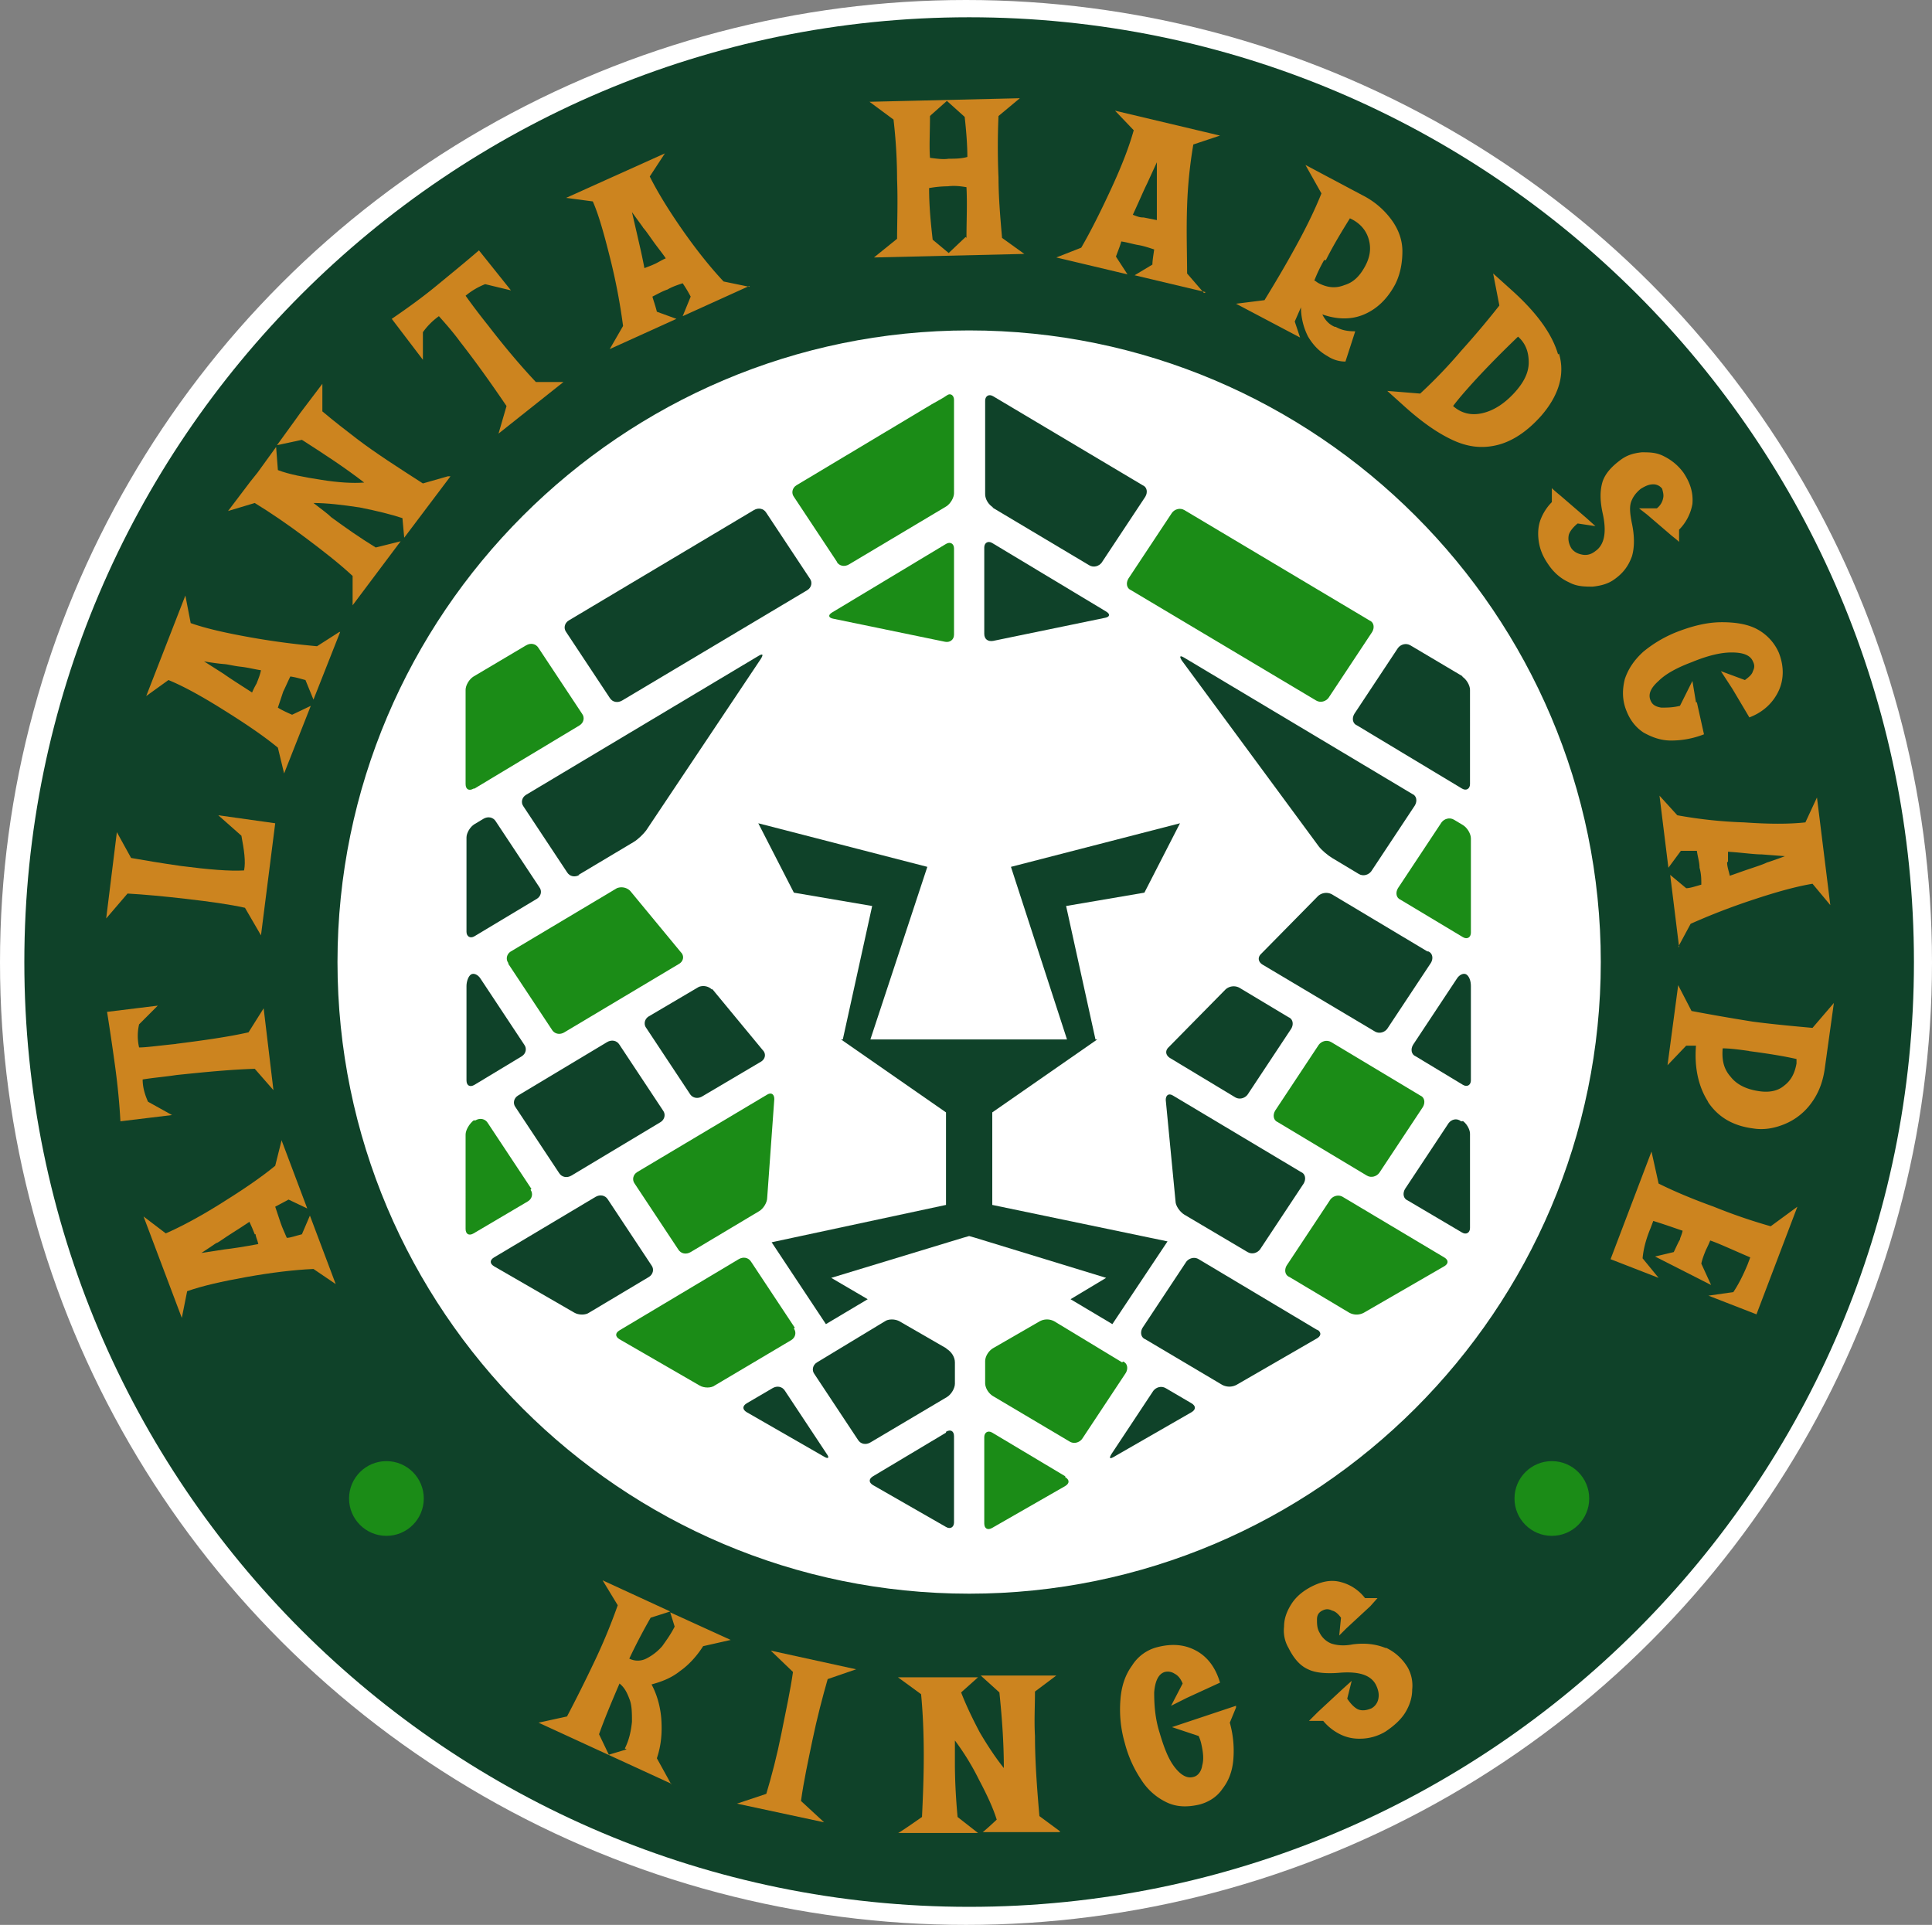 <svg xmlns="http://www.w3.org/2000/svg" width="2461" height="2452" viewBox="0 0 2461 2452"><rect x="0" y="0" width="2461" height="2452" fill="#808080" stroke="none"/><g id="Group_15" data-name="Group 15" transform="translate(-5115 -4660)"><ellipse id="Ellipse_4" data-name="Ellipse 4" cx="1230.5" cy="1226" rx="1230.5" ry="1226" transform="translate(5115 4660)" fill="#fff"></ellipse><g id="Group_14" data-name="Group 14"><ellipse id="Ellipse_3" data-name="Ellipse 3" cx="927.5" cy="949.5" rx="927.5" ry="949.5" transform="translate(5433 4969)" fill="#fff"></ellipse><path id="Ellipse_3_-_Outline" data-name="Ellipse 3 - Outline" d="M927.5,1c-15.855,0-31.9.415-47.677,1.234-15.661.813-31.491,2.045-47.051,3.663-15.447,1.606-31.047,3.635-46.366,6.031-15.214,2.38-30.564,5.186-45.624,8.341a906.211,906.211,0,0,0-88.788,23.371c-28.742,9.152-57.381,19.882-85.121,31.894-27.483,11.9-54.732,25.338-80.988,39.939-26.07,14.5-51.771,30.482-76.39,47.509-24.5,16.944-48.5,35.315-71.326,54.6-22.772,19.239-44.909,39.836-65.8,61.217s-41.006,44.044-59.8,67.356c-18.84,23.37-36.785,47.937-53.337,73.019-16.632,25.2-32.247,51.515-46.409,78.2-14.264,26.88-27.391,54.776-39.016,82.913-11.733,28.4-22.216,57.719-31.156,87.145-9.042,29.759-16.723,60.342-22.831,90.9C13.636,789.3,8.912,820.984,5.784,852.518,4.2,868.448,3,884.655,2.206,900.688,1.406,916.845,1,933.267,1,949.5s.406,32.655,1.206,48.812c.794,16.033,2,32.24,3.578,48.171,3.128,31.534,7.852,63.22,14.04,94.179,6.108,30.558,13.79,61.141,22.831,90.9,8.94,29.426,19.423,58.746,31.156,87.145,11.625,28.137,24.752,56.033,39.016,82.913,14.162,26.689,29.777,53,46.409,78.2,16.552,25.082,34.5,49.649,53.337,73.019,18.794,23.313,38.913,45.975,59.8,67.356s43.023,41.978,65.8,61.217c22.828,19.286,46.826,37.657,71.326,54.6,24.619,17.027,50.32,33.011,76.39,47.509,26.256,14.6,53.5,28.039,80.988,39.94,27.74,12.011,56.378,22.742,85.121,31.894a906.211,906.211,0,0,0,88.788,23.371c15.06,3.155,30.41,5.961,45.624,8.341,15.32,2.4,30.92,4.426,46.366,6.031,15.56,1.618,31.39,2.85,47.051,3.663,15.781.819,31.822,1.234,47.677,1.234s31.9-.415,47.677-1.234c15.661-.813,31.491-2.045,47.051-3.663,15.447-1.606,31.047-3.635,46.366-6.031,15.214-2.38,30.564-5.186,45.624-8.341a906.215,906.215,0,0,0,88.788-23.371c28.742-9.152,57.381-19.882,85.121-31.894,27.484-11.9,54.732-25.338,80.988-39.94,26.07-14.5,51.771-30.482,76.39-47.509,24.5-16.944,48.5-35.315,71.325-54.6,22.773-19.239,44.909-39.836,65.8-61.217s41.006-44.043,59.8-67.356c18.84-23.37,36.785-47.937,53.337-73.019,16.633-25.2,32.247-51.515,46.41-78.2,14.264-26.88,27.391-54.776,39.016-82.913,11.733-28.4,22.216-57.719,31.156-87.145,9.042-29.759,16.723-60.342,22.831-90.9,6.188-30.959,10.912-62.645,14.04-94.179,1.58-15.93,2.784-32.137,3.578-48.171.8-16.156,1.206-32.579,1.206-48.812s-.406-32.655-1.206-48.812c-.794-16.033-2-32.24-3.578-48.171-3.128-31.534-7.852-63.22-14.04-94.179-6.108-30.558-13.79-61.141-22.831-90.9-8.94-29.426-19.423-58.746-31.156-87.145-11.625-28.137-24.752-56.033-39.016-82.913-14.162-26.689-29.777-53-46.41-78.2-16.552-25.082-34.5-49.649-53.337-73.019-18.794-23.313-38.913-45.975-59.8-67.356s-43.023-41.978-65.8-61.217c-22.828-19.286-46.825-37.657-71.325-54.6-24.619-17.027-50.32-33.011-76.39-47.509-26.256-14.6-53.5-28.039-80.988-39.939-27.74-12.011-56.378-22.742-85.121-31.894a906.215,906.215,0,0,0-88.788-23.371c-15.06-3.155-30.41-5.961-45.624-8.341-15.32-2.4-30.92-4.426-46.366-6.031-15.56-1.618-31.39-2.85-47.051-3.663C959.4,1.415,943.355,1,927.5,1m0-1C1439.744,0,1855,425.106,1855,949.5S1439.744,1899,927.5,1899,0,1473.894,0,949.5,415.256,0,927.5,0Z" transform="translate(5433 4969)" fill="#707070"></path><g id="atlanta-hardscape-kings-1" transform="translate(5110.4 4644.2)"><g id="Layer_1" transform="translate(35.6 37.8)"><g id="Group_13" data-name="Group 13"><path id="Path_46" data-name="Path 46" d="M1239.1,37.8C576.153,37.8,35.6,577.22,35.6,1241.3s539.42,1203.5,1203.5,1203.5,1203.5-539.42,1203.5-1203.5S1903.172,37.8,1239.1,37.8Zm0,2008.093c-444.228,0-804.6-361.5-804.6-804.6S796,436.7,1239.1,436.7s804.6,361.5,804.6,804.6S1682.191,2045.893,1239.1,2045.893Z" transform="translate(-35.6 -37.8)" fill="#0f4229"></path><g id="Group_9" data-name="Group 9" transform="translate(104.258 103.124)"><path id="Path_47" data-name="Path 47" d="M224.652,164l32.864,87.259-23.8-11.332c-4.533,2.266-10.2,5.666-17,9.066l6.8,20.4c2.266,6.8,5.666,13.6,7.933,19.265,4.533,0,10.2-2.266,19.265-4.533l10.2-23.8,32.864,87.259-28.331-19.265q-37.4,1.7-84.993,10.2c-31.731,5.666-56.662,11.332-75.927,18.132l-6.8,34L49,261.458,77.331,282.99c18.132-7.933,41.93-20.4,69.127-37.4s51-32.864,70.261-48.729l7.933-31.731Zm-34,120.123c-2.266-5.666-4.533-11.332-6.8-15.865-6.8,4.533-13.6,9.066-22.665,14.732s-14.732,10.2-19.265,12.466c2.266-2.266-3.4,2.266-19.265,12.466l29.464-4.533c10.2-1.133,24.931-3.4,43.063-6.8-1.133-5.666-3.4-9.066-3.4-12.466Z" transform="translate(-1.404 1163.019)" fill="#cc841f"></path><path id="Path_48" data-name="Path 48" d="M132.159,197.629c36.264-4.533,67.994-9.066,92.925-14.732l19.265-30.6,12.466,104.258-23.8-27.2c-34,1.133-66.861,4.533-99.725,7.933-14.732,2.266-29.464,3.4-43.063,5.666,0,9.066,2.266,18.132,6.8,28.331l30.6,17L61.9,296.221c-1.133-21.531-3.4-45.329-6.8-70.261s-6.8-47.6-10.2-69.127l64.594-7.933L85.7,172.7a64.689,64.689,0,0,0,0,29.464c9.066,0,24.931-2.266,47.6-4.533Z" transform="translate(-43.767 1007)" fill="#cc841f"></path><path id="Path_49" data-name="Path 49" d="M187.588,127.5l72.527,10.2L241.983,280.487l-20.4-35.13c-20.4-4.533-45.329-7.933-74.794-11.332s-54.4-5.666-74.794-6.8L44.8,258.955,58.4,149.031,76.531,181.9c19.265,3.4,39.663,6.8,63.461,10.2,35.13,4.533,62.328,6.8,80.46,5.666,2.266-11.332,0-26.064-3.4-44.2L187.588,127.5Z" transform="translate(-44.8 785.888)" fill="#cc841f"></path><path id="Path_50" data-name="Path 50" d="M296.345,149.263l-34,86.126-10.2-24.931c-4.533-1.133-11.332-3.4-19.265-4.533-3.4,6.8-5.666,12.466-9.066,19.265l-6.8,20.4c3.4,2.266,10.2,5.666,18.132,9.066l23.8-11.332-34,86.126-7.933-32.864c-19.265-15.865-43.063-31.731-70.261-48.729S96.9,218.39,77.631,210.457L49.3,230.856,99.162,102.8l6.8,35.13c19.265,6.8,44.2,12.466,75.927,18.132s60.062,9.066,84.993,11.332l28.331-18.132ZM189.821,214.99c2.266-5.666,4.533-11.332,5.666-17-7.933-1.133-15.865-3.4-26.064-4.533s-17-3.4-22.665-3.4c3.4,0-4.533,0-23.8-3.4l24.931,15.865c7.933,5.666,20.4,13.6,36.264,23.8A101.034,101.034,0,0,1,189.821,214.99Z" transform="translate(1.696 530.679)" fill="#cc841f"></path><path id="Path_51" data-name="Path 51" d="M341.809,196.857,282.881,275.05l-2.266-24.931q-20.4-6.8-54.4-13.6c-22.665-3.4-41.93-5.666-58.928-5.666,10.2,7.933,18.132,13.6,22.665,18.132,17,12.466,36.263,26.064,56.662,38.53l31.731-7.933-61.195,81.593v-37.4c-17-15.865-37.4-31.731-60.062-48.729s-44.2-31.731-64.594-44.2l-34,10.2,28.331-37.4h0L95.9,192.324h0l23.8-32.864,2.266,29.464c14.732,5.666,34,9.066,55.529,12.466s39.663,4.533,54.4,3.4c-24.931-19.265-51-36.263-79.326-54.4l-31.731,6.8,23.8-32.864h0l5.666-7.933h0L178.623,79v35.13c14.732,12.466,29.464,23.8,44.2,35.13,23.8,18.132,52.129,36.263,83.859,56.662l31.731-9.066Z" transform="translate(96.753 284.769)" fill="#cc841f"></path><path id="Path_52" data-name="Path 52" d="M199.289,159.192c22.665,29.464,43.063,53.262,61.195,72.527h35.13l-82.726,65.728,10.2-35.13c-19.265-28.331-38.53-55.529-58.928-81.593-9.066-12.466-18.132-22.665-27.2-32.864a87.143,87.143,0,0,0-20.4,20.4v35.13L76.9,151.259c18.132-12.466,37.4-26.064,56.662-41.93s37.4-30.6,54.4-45.329l40.8,51-32.864-7.933A90.591,90.591,0,0,0,170.959,121.8c5.666,7.933,14.732,20.4,28.331,37.4Z" transform="translate(286.869 129.783)" fill="#cc841f"></path><path id="Path_53" data-name="Path 53" d="M329.947,221.952l-84.993,38.53,10.2-24.931a166.294,166.294,0,0,0-10.2-17c-6.8,2.266-13.6,4.533-19.265,7.933-6.8,2.266-12.466,5.666-19.265,9.066,1.133,4.533,3.4,10.2,5.666,19.265l24.931,9.066-84.993,38.53,17-29.464a758.423,758.423,0,0,0-15.865-83.859c-7.933-31.731-14.732-56.662-22.665-74.794l-34-4.533L222.289,53.1,203.024,82.564c9.066,18.132,22.665,40.8,40.8,66.861s36.263,48.729,53.262,66.861l32.864,6.8Zm-122.389-27.2c5.666-2.266,10.2-5.666,15.865-7.933-4.533-6.8-10.2-13.6-15.865-21.531s-10.2-14.732-13.6-18.132c2.266,2.266-2.266-3.4-13.6-19.265l6.8,29.464c2.266,10.2,5.666,23.8,9.066,41.93,5.666-2.266,9.066-3.4,11.332-4.533Z" transform="translate(489.383 17.161)" fill="#cc841f"></path><path id="Path_54" data-name="Path 54" d="M294.919,146.625c0,26.064,2.266,52.129,4.533,78.193l28.331,20.4-191.517,4.533,29.464-23.8c0-20.4,1.133-46.463,0-75.927A665.836,665.836,0,0,0,161.2,74.1L130.6,51.433,322.117,46.9l-27.2,22.665q-1.7,39.1,0,78.193ZM207.66,69.565c0,20.4-1.133,38.53,0,53.262,9.066,1.133,17,2.266,23.8,1.133,7.933,0,15.865,0,23.8-2.266q0-20.4-3.4-51L229.191,50.3l-20.4,18.132Zm46.463,155.253c0-21.531,1.133-43.063,0-64.594-6.8-1.133-14.732-2.266-23.8-1.133a141.446,141.446,0,0,0-23.8,2.266c0,23.8,2.266,45.329,4.533,65.728l20.4,17,21.531-20.4Z" transform="translate(841.716 -46.9)" fill="#cc841f"></path><path id="Path_55" data-name="Path 55" d="M341.984,279.48l-90.659-21.531,22.665-13.6c0-4.533,1.133-11.332,2.266-19.265-6.8-2.266-13.6-4.533-20.4-5.666s-13.6-3.4-21.531-4.533c-1.133,4.533-3.4,10.2-6.8,19.265l14.732,22.665L151.6,235.284l31.731-12.466c12.466-21.531,24.931-46.463,38.53-75.927s22.665-53.262,28.331-73.66L226.393,48.3,360.115,80.031l-34,11.332a578.859,578.859,0,0,0-7.932,78.193c-1.133,31.731,0,61.195,0,86.126l21.531,24.931Zm-79.327-95.192,17,3.4v-73.66l-12.466,27.2c-4.533,9.066-10.2,22.665-18.132,39.663,5.666,2.266,9.066,3.4,12.466,3.4Z" transform="translate(1058.696 -32.435)" fill="#cc841f"></path><path id="Path_56" data-name="Path 56" d="M298.722,260.649c7.933,4.533,15.865,5.666,24.931,5.666l-12.466,38.53a40.861,40.861,0,0,1-22.665-6.8c-10.2-5.666-18.132-13.6-24.931-24.931a82.818,82.818,0,0,1-9.066-37.4l-7.932,18.132,6.8,20.4L171.8,231.185l36.263-4.533c12.466-20.4,26.064-43.063,39.663-67.994,12.466-22.665,23.8-45.329,32.864-67.994L260.192,54.4l72.527,38.53a103.423,103.423,0,0,1,37.4,31.731c9.066,12.466,13.6,26.064,13.6,39.663s-2.266,28.331-9.066,41.93c-10.2,19.265-23.8,31.731-39.663,38.53s-34,6.8-53.262,0c3.4,6.8,7.933,12.466,15.865,15.865ZM283.99,175.656a191.79,191.79,0,0,0-12.466,26.064c1.133,0,3.4,2.266,5.666,3.4,11.333,5.666,21.531,6.8,32.864,2.266,11.333-3.4,19.265-11.332,26.064-23.8s7.933-23.8,4.533-35.13-11.332-20.4-23.8-26.064c-9.066,14.732-20.4,32.864-30.6,53.262Z" transform="translate(1267.409 30.593)" fill="#cc841f"></path><path id="Path_57" data-name="Path 57" d="M407.514,168.591c7.933,26.064,0,53.262-22.665,79.326-18.132,20.4-37.4,32.864-56.662,37.4s-37.4,2.266-56.662-6.8S233,255.85,211.465,236.585l-22.665-20.4,41.93,3.4a625.4,625.4,0,0,0,52.129-54.4c20.4-22.665,36.264-41.93,48.729-57.795l-7.933-40.8L346.32,87c31.73,28.331,52.129,55.529,60.062,82.726Zm-97.458,75.927c14.732-3.4,28.331-12.466,40.8-26.064,11.333-12.466,18.132-24.931,18.132-38.53,0-12.466-3.4-23.8-13.6-32.864-27.2,26.064-46.463,46.463-57.8,58.928-10.2,11.332-18.132,20.4-24.931,29.464,10.2,9.066,22.665,12.466,37.4,9.066Z" transform="translate(1443.059 156.648)" fill="#cc841f"></path><path id="Path_58" data-name="Path 58" d="M325.177,219.289c-4.533,12.466-11.332,21.531-22.665,29.464-7.933,5.666-17,7.933-27.2,9.066-10.2,0-20.4,0-30.6-5.666-10.2-4.533-19.265-12.466-26.064-22.665-7.933-11.332-11.332-21.531-12.466-31.731s0-19.265,3.4-27.2a64.309,64.309,0,0,1,13.6-20.4V132.03c-1.133,0,11.332,10.2,11.332,10.2l32.864,28.331,11.333,10.2-22.665-3.4c-5.666,4.533-10.2,10.2-11.332,14.732q-1.7,8.5,3.4,17c3.4,4.533,7.933,6.8,13.6,7.933s11.332,0,17-4.533c11.332-7.933,14.732-23.8,9.066-48.729-3.4-15.865-3.4-28.331,0-39.663,3.4-10.2,11.332-19.265,23.8-28.331,7.933-5.666,15.865-7.933,26.064-9.066,10.2,0,19.265,0,29.464,5.666a67.47,67.47,0,0,1,23.8,20.4c9.066,13.6,12.466,26.064,11.333,39.663a61.459,61.459,0,0,1-17,32.864v15.865c1.133,0-9.066-7.933-9.066-7.933l-31.731-27.2-10.2-7.933h22.665a21.545,21.545,0,0,0,7.933-12.466c1.133-4.533,0-7.933-1.133-12.466a13.947,13.947,0,0,0-11.332-5.666c-5.666,0-10.2,2.266-15.865,5.666-5.666,4.533-10.2,10.2-12.466,17s-1.133,15.865,1.133,27.2c3.4,15.865,3.4,30.6,0,41.93Z" transform="translate(1618.322 364.328)" fill="#cc841f"></path><path id="Path_59" data-name="Path 59" d="M309.407,207.791l9.066,40.8a114.159,114.159,0,0,1-41.93,7.933c-13.6,0-24.931-4.533-35.13-10.2-10.2-6.8-17-15.865-21.531-27.2-5.666-13.6-5.666-27.2-2.266-40.8,4.533-13.6,12.466-24.931,23.8-35.13a158.657,158.657,0,0,1,45.33-26.064c18.132-6.8,36.263-11.332,54.4-11.332,17,0,32.864,2.266,45.329,9.066a62.284,62.284,0,0,1,27.2,29.464c6.8,17,6.8,34,0,48.729s-19.265,27.2-37.4,34l-21.531-36.263L340,168.128l30.6,11.332c4.533-3.4,9.066-6.8,10.2-11.332,2.266-4.533,2.266-7.933,0-12.466-3.4-7.933-12.466-11.332-27.2-11.332s-31.731,4.533-51,12.466c-18.132,6.8-32.864,14.732-41.93,23.8-10.2,9.066-13.6,17-10.2,24.931,2.267,5.666,6.8,7.933,13.6,9.066,6.8,0,14.732,0,23.8-2.266l15.865-31.731,4.533,27.2Z" transform="translate(1716.818 561.676)" fill="#cc841f"></path><path id="Path_60" data-name="Path 60" d="M244.331,317.95,233,226.158l20.4,17c4.533,0,11.332-2.266,19.265-4.533,0-6.8,0-13.6-2.266-21.531,0-6.8-2.266-13.6-3.4-21.531H246.6l-15.865,21.531L219.4,125.3l22.665,24.931a575.1,575.1,0,0,0,84.993,9.066q47.6,3.4,78.193,0l14.732-31.731,17,137.122-22.665-27.2c-20.4,3.4-45.329,10.2-75.927,20.4a841,841,0,0,0-79.326,30.6L243.2,317.95Zm61.195-107.657c0,5.666,2.267,11.332,3.4,17,6.8-2.266,15.865-5.666,26.064-9.066s17-5.666,21.531-7.933c-3.4,1.133,4.533-1.133,22.665-7.933l-29.464-2.266c-10.2,0-24.931-2.266-43.063-3.4v12.466Z" transform="translate(1759.23 763.157)" fill="#cc841f"></path><path id="Path_61" data-name="Path 61" d="M271.3,293.921c-11.332-18.132-17-41.93-14.732-70.261H244.1l-23.8,24.931L233.9,146.6l17,32.864q35.7,6.8,78.193,13.6c26.064,3.4,51,5.666,75.927,7.933l27.2-31.731-11.332,81.593c-2.267,18.132-7.933,32.864-17,45.329a79.127,79.127,0,0,1-34,27.2c-13.6,5.666-27.2,7.933-40.8,5.666-26.064-3.4-44.2-14.732-56.662-32.864Zm53.262-63.461c-15.865-2.266-26.064-3.4-34-3.4-1.133,14.732,1.133,26.064,10.2,36.263,7.933,10.2,20.4,15.865,35.13,18.132,13.6,2.266,24.931,0,32.864-6.8,9.066-6.8,13.6-15.865,15.865-28.331v-5.666q-22.1-5.1-61.195-10.2Z" transform="translate(1768.528 983.236)" fill="#cc841f"></path><path id="Path_62" data-name="Path 62" d="M338.556,348.884l31.73-4.533c6.8-10.2,12.466-21.531,18.132-35.13l3.4-9.066c-23.8-10.2-40.8-18.132-51-21.531-2.267,5.666-4.533,10.2-5.666,12.466-2.266,5.666-4.533,11.332-5.666,17l12.466,27.2-71.394-36.263,23.8-5.666c3.4-6.8,5.666-12.466,7.933-15.865,0-2.266,2.266-5.666,3.4-11.332-10.2-3.4-22.665-7.933-37.4-12.466l-3.4,9.066c-5.666,13.6-9.066,26.064-10.2,38.53l20.4,24.931-61.195-23.8L266.029,165.3l9.066,40.8c18.132,9.066,41.93,19.265,70.261,29.464a699.96,699.96,0,0,0,72.527,24.931l34-24.931L399.75,372.682l-61.195-23.8Z" transform="translate(1702.402 1176.451)" fill="#cc841f"></path></g><g id="Group_10" data-name="Group 10" transform="translate(655.01 1991.095)"><path id="Path_63" data-name="Path 63" d="M263.385,473.011,93.4,394.818l36.263-7.933q17-32.3,34-67.994a734.822,734.822,0,0,0,30.6-73.66L174.993,213.5l86.126,39.663L236.188,261.1c-9.066,15.865-18.132,32.864-27.2,52.129a24,24,0,0,0,21.531,0,66.429,66.429,0,0,0,20.4-15.865c5.666-7.933,11.332-15.865,15.865-24.931L261.119,254.3l77.06,35.13-35.13,7.933c-7.933,12.466-18.132,23.8-29.464,31.731-11.332,9.066-23.8,13.6-36.264,17,6.8,12.466,11.332,28.331,12.466,44.2,1.133,17,0,32.864-5.666,49.862l18.132,32.864Zm-60.062-45.329c5.666-11.333,7.933-22.665,9.066-34,0-11.333,0-21.531-3.4-29.464-3.4-9.066-6.8-14.732-12.466-19.265-10.2,23.8-19.265,45.329-26.064,64.594l12.466,26.064,22.665-6.8Z" transform="translate(-93.4 -213.5)" fill="#cc841f"></path><path id="Path_64" data-name="Path 64" d="M226.757,440.115,115.7,416.316l37.4-12.466c6.8-22.665,13.6-48.729,19.265-77.06s11.332-54.4,14.732-78.193l-28.331-27.2,108.791,23.8L231.29,257.664c-6.8,23.8-13.6,49.862-19.265,77.06s-11.332,53.262-14.732,78.193l29.464,27.2Z" transform="translate(137.012 -131.874)" fill="#cc841f"></path><path id="Path_65" data-name="Path 65" d="M340.049,423.649H241.457c0,1.133,18.132-15.865,18.132-15.865-4.533-14.732-12.466-31.731-22.665-51a319.7,319.7,0,0,0-30.6-49.862v28.331c0,21.531,1.133,44.2,3.4,69.127l26.064,20.4H133.8c0,1.133,30.6-20.4,30.6-20.4,1.133-23.8,2.266-49.862,2.266-78.193s-1.133-54.4-3.4-78.193L133.8,226.466H235.791L214.26,245.731q8.5,22.1,23.8,51c11.332,19.265,21.531,34,30.6,45.33,0-31.731-2.266-63.461-5.666-96.325l-23.8-21.531h96.325l-27.2,20.4c0,19.265-1.133,37.4,0,56.662,0,29.464,2.266,63.461,5.666,101.991l26.064,19.265Z" transform="translate(324.027 -102.943)" fill="#cc841f"></path><path id="Path_66" data-name="Path 66" d="M306.481,300.477l-7.933,19.265a132.322,132.322,0,0,1,4.533,46.463q-1.7,22.1-13.6,37.4c-6.8,10.2-17,17-29.464,20.4-14.732,3.4-28.331,3.4-40.8-2.267A77.661,77.661,0,0,1,186.358,393.4a152.619,152.619,0,0,1-21.531-47.6,153.7,153.7,0,0,1-5.666-54.4c1.133-17,5.666-31.731,14.732-44.2a53.442,53.442,0,0,1,32.864-23.8c18.132-4.533,34-3.4,48.729,4.533s24.931,21.531,30.6,40.8l-41.93,19.265-20.4,10.2,14.732-28.331c-2.266-5.666-5.666-10.2-10.2-12.466a15.736,15.736,0,0,0-12.466-2.266c-7.933,2.266-12.466,11.332-13.6,26.064,0,15.865,1.133,32.864,6.8,51,5.666,19.265,11.332,34,19.265,44.2s15.865,14.732,23.8,12.466c5.666-1.133,10.2-6.8,11.332-14.732,2.266-7.933,1.133-17-1.133-27.2a52.689,52.689,0,0,0-3.4-10.2l-34-11.332,81.593-27.2Z" transform="translate(581.976 -138.424)" fill="#cc841f"></path><path id="Path_67" data-name="Path 67" d="M307.785,298.954a64.026,64.026,0,0,1,27.2,24.931,47.46,47.46,0,0,1,5.666,28.331c0,10.2-3.4,20.4-9.066,29.464s-14.732,17-24.931,23.8a62.883,62.883,0,0,1-32.864,9.066,53.837,53.837,0,0,1-27.2-6.8,65.668,65.668,0,0,1-19.265-15.865H209.194l11.332-11.332,31.731-29.464,11.332-10.2-5.666,22.665q6.8,10.2,13.6,13.6c5.666,2.267,11.332,1.133,17-1.133a17.546,17.546,0,0,0,9.066-12.466c1.133-5.666,0-11.332-3.4-18.132-6.8-12.466-22.665-17-47.6-14.732-15.865,1.133-29.464,0-38.53-4.533-10.2-4.533-18.132-13.6-24.931-27.2a43.905,43.905,0,0,1-5.666-27.2c0-10.2,3.4-19.265,9.066-28.331s13.6-15.865,23.8-21.531c14.732-7.933,27.2-10.2,39.663-6.8a56.692,56.692,0,0,1,30.6,20.4h15.865l-9.066,10.2-30.6,28.331-9.066,9.066,2.266-22.665c-3.4-4.533-6.8-7.933-11.332-9.066-4.533-2.267-7.933-2.267-12.466,0s-6.8,5.666-6.8,11.332,0,11.332,3.4,17a28.365,28.365,0,0,0,14.732,13.6c6.8,2.266,15.865,3.4,27.2,1.133,17-2.267,30.6,0,41.93,4.533Z" transform="translate(772.188 -212.828)" fill="#cc841f"></path></g><g id="Group_11" data-name="Group 11" transform="translate(562.085 480.269)"><path id="Path_68" data-name="Path 68" d="M515.866,734.681l53.262,31.731,70.261-105.391L416.141,614.558V496.7l133.722-92.925H547.6L510.2,233.791l99.725-17L655.254,128.4,439.939,183.929l71.394,219.848H260.888l72.527-219.848L118.1,128.4l45.329,88.392,99.725,17-37.4,169.985h-2.266L357.213,496.7V614.558L135.1,662.154l69.127,104.258,53.262-31.731-46.463-27.2,167.719-51,7.933-2.266,7.933,2.266,166.586,51Z" transform="translate(254.735 418.043)" fill="#0f4229"></path><path id="Path_69" data-name="Path 69" d="M91.744,233.058l55.529,83.859c3.4,5.666,10.2,6.8,15.865,3.4l146.188-87.259c5.666-3.4,6.8-10.2,2.266-14.732L247,140.133a15.83,15.83,0,0,0-17-3.4L95.143,217.193c-5.666,3.4-6.8,10.2-3.4,14.732Z" transform="translate(-37.348 492.436)" fill="#1b8c17"></path><path id="Path_70" data-name="Path 70" d="M153.772,334.056c3.4,5.666,10.2,6.8,15.865,3.4L405.35,196.935c5.666-3.4,6.8-10.2,3.4-14.732L353.222,98.343c-3.4-5.666-10.2-6.8-15.865-3.4L101.643,235.465c-5.666,3.4-6.8,10.2-3.4,14.732Z" transform="translate(29.812 52.6)" fill="#0f4229"></path><path id="Path_71" data-name="Path 71" d="M92.544,237.47l55.529,83.859c3.4,5.666,10.2,6.8,15.865,3.4l113.324-67.994c5.666-3.4,6.8-10.2,3.4-14.732l-55.529-83.859c-3.4-5.666-10.2-6.8-15.865-3.4L95.943,222.738C90.277,226.137,89.144,232.937,92.544,237.47Z" transform="translate(-29.082 670.475)" fill="#0f4229"></path><path id="Path_72" data-name="Path 72" d="M163.7,390.12l70.26-41.93c5.666-3.4,12.466-10.2,15.865-14.732L396.017,114.743q5.1-8.5-3.4-3.4L96.843,288.128c-5.666,3.4-6.8,10.2-3.4,14.732l55.529,83.859c3.4,5.666,10.2,6.8,15.865,3.4Z" transform="translate(-19.783 222.051)" fill="#0f4229"></path><path id="Path_73" data-name="Path 73" d="M161.472,357.32c3.4,5.666,10.2,6.8,15.865,3.4L264.6,308.591c5.666-3.4,10.2-11.332,10.2-17L283.862,165.8c0-5.666-3.4-9.066-9.066-5.666L109.343,258.728c-5.666,3.4-6.8,10.2-3.4,14.732l55.529,83.859Z" transform="translate(109.371 731.943)" fill="#1b8c17"></path><path id="Path_74" data-name="Path 74" d="M96.532,292.595l133.722-80.46c5.666-3.4,6.8-10.2,3.4-14.732l-55.529-83.859c-3.4-5.666-10.2-6.8-15.865-3.4L95.4,149.807c-5.666,3.4-10.2,11.332-10.2,17V286.928c0,6.8,4.533,9.066,10.2,5.666Z" transform="translate(-85.2 209.652)" fill="#1b8c17"></path><path id="Path_75" data-name="Path 75" d="M274.851,98.237,129.8,185.5c-5.666,3.4-4.533,6.8,1.133,7.933l142.788,29.464c5.666,1.133,11.332-2.266,11.332-9.066V103.9C285.05,98.237,280.517,94.837,274.851,98.237Z" transform="translate(337.097 92.37)" fill="#1b8c17"></path><path id="Path_76" data-name="Path 76" d="M191.1,151.233a15.83,15.83,0,0,0-17-3.4l-63.461,37.4c-5.666,3.4-6.8,10.2-3.4,14.732l55.529,83.859c3.4,5.666,10.2,6.8,15.865,3.4l74.793-44.2c5.666-3.4,6.8-10.2,2.266-14.732L191.1,150.1Z" transform="translate(122.803 607.125)" fill="#0f4229"></path><path id="Path_77" data-name="Path 77" d="M169.017,238.228l82.726,49.862c5.666,3.4,12.466,1.133,15.865-3.4l55.529-83.859c3.4-5.666,2.266-12.466-3.4-14.732l-62.328-37.4a15.394,15.394,0,0,0-18.132,2.266l-72.527,73.66c-4.533,4.533-3.4,10.2,2.266,13.6Z" transform="translate(728.506 607.389)" fill="#0f4229"></path><path id="Path_78" data-name="Path 78" d="M178.239,293.452c3.4,5.666,10.2,6.8,15.865,3.4l123.523-73.66c5.666-3.4,10.2-11.332,10.2-17V87.2c0-5.666-4.533-9.066-9.066-5.666s-13.6,7.933-19.265,11.332L127.243,195.994c-5.666,3.4-6.8,10.2-3.4,14.732l55.529,83.859Z" transform="translate(294.32 -80.18)" fill="#1b8c17"></path><path id="Path_79" data-name="Path 79" d="M310.532,321.078l55.529-83.859c3.4-5.666,2.266-12.466-3.4-14.732L249.337,154.492c-5.666-3.4-12.466-1.133-15.865,3.4l-55.528,83.859c-3.4,5.666-2.266,12.466,3.4,14.732l113.323,67.994C300.333,327.877,307.133,325.611,310.532,321.078Z" transform="translate(853.301 670.726)" fill="#1b8c17"></path><path id="Path_80" data-name="Path 80" d="M95.5,279.231l79.326-47.6c5.666-3.4,6.8-10.2,3.4-14.732L122.7,133.043c-3.4-5.666-10.2-6.8-15.865-3.4l-11.332,6.8c-5.666,3.4-10.2,11.332-10.2,17V273.565c0,5.666,4.533,9.066,10.2,5.666Z" transform="translate(-84.167 411.133)" fill="#0f4229"></path><path id="Path_81" data-name="Path 81" d="M164.843,196.684,400.556,337.2c5.666,3.4,12.466,1.133,15.865-3.4l55.528-83.859c3.4-5.666,2.267-12.466-3.4-14.732L232.837,94.693c-5.666-3.4-12.466-1.133-15.865,3.4l-55.528,83.859C158.044,187.618,159.177,194.417,164.843,196.684Z" transform="translate(682.817 52.851)" fill="#1b8c17"></path><path id="Path_82" data-name="Path 82" d="M176.366,295.092c0,5.666,5.666,13.6,11.332,17l80.46,47.6c5.666,3.4,12.466,1.133,15.865-3.4l55.528-83.859c3.4-5.666,2.266-12.466-3.4-14.732L172.966,160.237c-5.666-3.4-9.066,0-9.066,5.666l12.466,129.189Z" transform="translate(727.956 732.976)" fill="#0f4229"></path><path id="Path_83" data-name="Path 83" d="M154.832,222.793,297.62,193.328c5.666-1.133,6.8-4.533,1.133-7.933L153.7,98.137c-5.666-3.4-10.2,0-10.2,5.666V213.727c0,6.8,4.533,10.2,11.332,9.066Z" transform="translate(517.177 91.337)" fill="#0f4229"></path><path id="Path_84" data-name="Path 84" d="M152.666,223.291l123.523,73.66c5.666,3.4,12.466,1.133,15.865-3.4l55.528-83.859c3.4-5.666,2.266-12.466-3.4-14.732L153.8,81.637c-5.666-3.4-10.2,0-10.2,5.666v118.99c0,6.8,4.533,13.6,10.2,17Z" transform="translate(518.21 -79.147)" fill="#0f4229"></path><path id="Path_85" data-name="Path 85" d="M460.952,284.929,170.843,111.544q-8.5-5.1-3.4,3.4L341.962,351.79c3.4,4.533,11.333,11.332,17,14.732l34,20.4c5.666,3.4,12.466,1.133,15.865-3.4l55.529-83.859c3.4-5.666,2.266-12.466-3.4-14.732Z" transform="translate(744.811 224.117)" fill="#0f4229"></path><path id="Path_86" data-name="Path 86" d="M389.065,210.729,267.809,138.2a15.393,15.393,0,0,0-18.132,2.266l-72.527,73.66c-4.533,4.533-3.4,10.2,2.266,13.6L322.2,312.721c5.666,3.4,12.466,1.133,15.865-3.4L393.6,225.462c3.4-5.666,2.266-12.466-3.4-14.732Z" transform="translate(835.963 498.899)" fill="#0f4229"></path><path id="Path_87" data-name="Path 87" d="M246.624,253.665,153.7,198.137c-5.666-3.4-10.2,0-10.2,5.666V313.727c0,6.8,4.533,9.066,10.2,5.666l92.925-53.262c5.666-3.4,5.666-7.933,0-11.332Z" transform="translate(517.177 1124.573)" fill="#1b8c17"></path><path id="Path_88" data-name="Path 88" d="M386.291,269.551,234.437,178.892c-5.666-3.4-12.466-1.133-15.865,3.4l-55.528,83.859c-3.4,5.666-2.266,12.466,3.4,14.732l97.458,57.8a19.47,19.47,0,0,0,19.265,0L385.158,279.75c5.666-3.4,5.666-7.933,0-11.332Z" transform="translate(699.349 922.836)" fill="#0f4229"></path><path id="Path_89" data-name="Path 89" d="M261.535,212.657l-32.864-19.265c-5.666-3.4-12.466-1.133-15.865,3.4l-53.262,80.46q-5.1,8.5,3.4,3.4l98.592-56.662c5.666-3.4,5.666-7.933,0-11.333Z" transform="translate(663.186 1072.655)" fill="#0f4229"></path><path id="Path_90" data-name="Path 90" d="M266.2,164.153h-2.267c-5.666-4.533-12.466-2.266-15.865,2.266l-55.528,83.859c-3.4,5.666-2.267,12.466,3.4,14.732l69.127,40.8c5.666,3.4,10.2,0,10.2-5.666V180.018c0-5.666-4.533-13.6-10.2-17Z" transform="translate(1004.154 761.924)" fill="#0f4229"></path><path id="Path_91" data-name="Path 91" d="M379.826,248.952l-129.189-77.06c-5.666-3.4-12.466-1.133-15.865,3.4l-55.529,83.859c-3.4,5.666-2.266,12.466,3.4,14.732l75.927,45.329a19.469,19.469,0,0,0,19.265,0l101.991-58.928c5.666-3.4,5.666-7.933,0-11.332Z" transform="translate(866.733 850.509)" fill="#1b8c17"></path><path id="Path_92" data-name="Path 92" d="M261.438,146.192c-3.4-2.266-9.066,0-12.466,5.666l-55.529,83.859c-3.4,5.666-2.266,12.466,3.4,14.732L256.9,286.713c5.666,3.4,10.2,0,10.2-5.666V160.924c0-6.8-2.266-12.466-5.666-14.732Z" transform="translate(1013.453 592.901)" fill="#0f4229"></path><path id="Path_93" data-name="Path 93" d="M325.1,149.556l-66.861-39.663c-5.666-3.4-12.466-1.133-15.865,3.4l-55.529,83.859c-3.4,5.666-2.266,12.466,3.4,14.732l133.722,80.46c5.666,3.4,10.2,0,10.2-5.666V166.554c0-5.666-4.533-13.6-10.2-17Z" transform="translate(945.259 209.903)" fill="#0f4229"></path><path id="Path_94" data-name="Path 94" d="M274.47,136.292l-11.333-6.8c-5.666-3.4-12.466-1.133-15.865,3.4l-55.528,83.859c-3.4,5.666-2.267,12.466,3.4,14.732l79.326,47.6c5.666,3.4,10.2,0,10.2-5.666V153.29c0-5.666-4.533-13.6-10.2-17Z" transform="translate(995.888 412.417)" fill="#1b8c17"></path><path id="Path_95" data-name="Path 95" d="M169.4,197.043c-3.4-5.666-10.2-6.8-15.865-3.4l-32.864,19.265c-5.666,3.4-5.666,7.933,0,11.332L219.266,280.9c5.666,3.4,6.8,1.133,3.4-3.4L169.4,197.043Z" transform="translate(237.428 1072.404)" fill="#0f4229"></path><path id="Path_96" data-name="Path 96" d="M292.857,259.4l-55.529-83.859c-3.4-5.666-10.2-6.8-15.865-3.4L92.275,249.2c-5.666,3.4-5.666,7.933,0,11.332l101.991,58.928c5.666,3.4,14.732,3.4,19.265,0l75.927-45.329c5.666-3.4,6.8-10.2,3.4-14.732Z" transform="translate(-56.011 850.258)" fill="#0f4229"></path><path id="Path_97" data-name="Path 97" d="M95.5,286.713l60.062-36.263c5.666-3.4,6.8-10.2,3.4-14.732l-55.529-83.859c-3.4-5.666-9.066-7.933-12.466-5.666S85.3,155.258,85.3,160.924V281.047c0,6.8,4.533,9.066,10.2,5.666Z" transform="translate(-84.167 592.901)" fill="#0f4229"></path><path id="Path_98" data-name="Path 98" d="M318.118,238.854l-86.126-52.129a19.469,19.469,0,0,0-19.265,0l-58.928,34c-5.666,3.4-10.2,10.2-10.2,17v27.2c0,6.8,4.533,13.6,10.2,17l97.458,57.8c5.666,3.4,12.466,1.133,15.865-3.4l55.528-83.859c3.4-5.666,2.266-12.466-3.4-14.732Z" transform="translate(518.21 994.33)" fill="#1b8c17"></path><path id="Path_99" data-name="Path 99" d="M169.059,250.8l-55.529-83.859c-3.4-5.666-10.2-6.8-15.865-3.4H95.4c-5.666,4.533-10.2,12.466-10.2,18.132V301.8c0,6.8,4.533,9.066,10.2,5.666l69.127-40.8c5.666-3.4,6.8-10.2,3.4-14.732Z" transform="translate(-85.2 761.4)" fill="#1b8c17"></path><path id="Path_100" data-name="Path 100" d="M329.622,266.4l-55.529-83.859c-3.4-5.666-10.2-6.8-15.865-3.4L106.375,269.8c-5.666,3.4-5.666,7.933,0,11.332l101.991,58.928c5.666,3.4,14.732,3.4,19.265,0l97.458-57.8c5.666-3.4,6.8-10.2,3.4-14.732Z" transform="translate(89.675 922.585)" fill="#1b8c17"></path><path id="Path_101" data-name="Path 101" d="M293.862,220.722l-58.928-34c-5.666-3.4-14.732-3.4-19.265,0l-86.126,52.129c-5.666,3.4-6.8,10.2-3.4,14.732l55.529,83.859c3.4,5.666,10.2,6.8,15.865,3.4L295,283.05c5.666-3.4,10.2-11.332,10.2-17v-27.2c0-6.8-4.533-13.6-10.2-17Z" transform="translate(318.085 994.33)" fill="#0f4229"></path><path id="Path_102" data-name="Path 102" d="M227.8,199.357l-92.925,55.529c-5.666,3.4-5.666,7.933,0,11.332L227.8,319.48c5.666,3.4,10.2,0,10.2-5.666V203.89c0-6.8-4.533-9.066-10.2-5.666Z" transform="translate(384.147 1123.352)" fill="#0f4229"></path></g><g id="Group_12" data-name="Group 12" transform="translate(413.631 1839.242)"><circle id="Ellipse_1" data-name="Ellipse 1" cx="47.596" cy="47.596" r="47.596" transform="translate(1484.539)" fill="#1b8c17"></circle><circle id="Ellipse_2" data-name="Ellipse 2" cx="47.596" cy="47.596" r="47.596" fill="#1b8c17"></circle></g></g></g></g></g></g></svg>